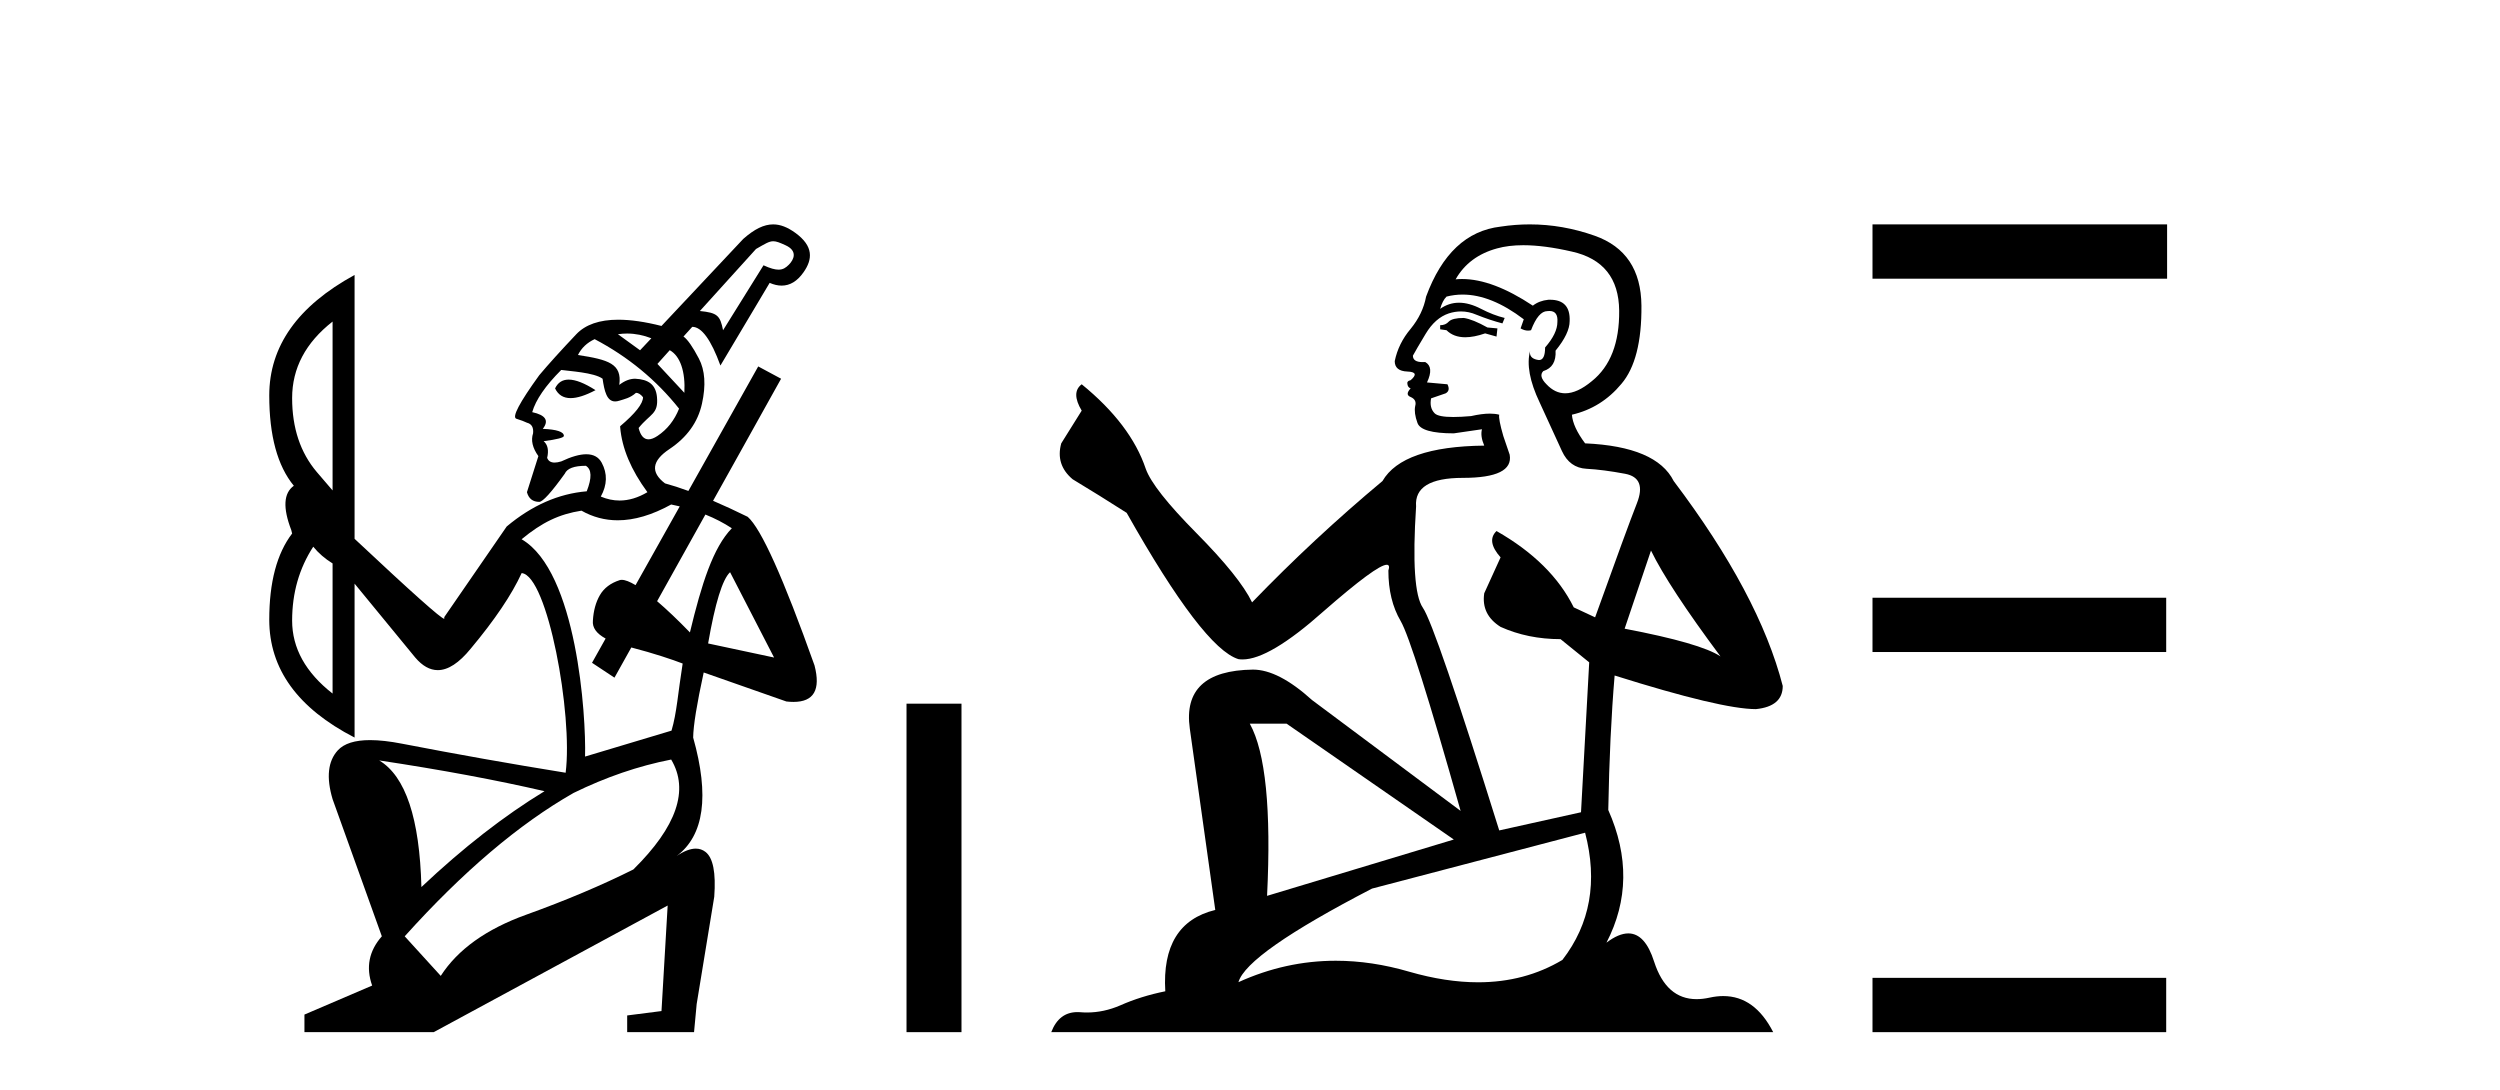 <?xml version='1.0' encoding='UTF-8' standalone='yes'?><svg xmlns='http://www.w3.org/2000/svg' xmlns:xlink='http://www.w3.org/1999/xlink' width='94.0' height='41.0' ><path d='M 29.075 9.071 C 29.194 9.071 29.32 9.123 29.537 9.222 C 29.994 9.431 29.86 9.753 29.662 9.952 C 29.551 10.063 29.445 10.139 29.273 10.139 C 29.138 10.139 28.961 10.092 28.708 9.975 L 27.187 12.417 C 27.077 11.865 26.976 11.76 26.315 11.694 L 28.426 9.362 C 28.768 9.166 28.915 9.071 29.075 9.071 ZM 23.579 12.541 C 23.895 12.541 24.199 12.606 24.491 12.719 L 24.066 13.17 L 23.234 12.567 C 23.351 12.549 23.465 12.541 23.579 12.541 ZM 25.182 13.167 C 25.579 13.387 25.776 13.976 25.732 14.77 L 24.719 13.683 L 25.182 13.167 ZM 21.382 14.273 C 21.147 14.273 20.976 14.383 20.871 14.604 C 20.987 14.847 21.181 14.969 21.455 14.969 C 21.703 14.969 22.015 14.869 22.392 14.67 C 21.977 14.405 21.641 14.273 21.382 14.273 ZM 22.359 12.752 C 23.616 13.414 24.674 14.285 25.533 15.365 C 25.357 15.806 25.087 16.147 24.723 16.39 C 24.594 16.476 24.481 16.519 24.384 16.519 C 24.207 16.519 24.083 16.377 24.012 16.092 C 24.452 15.546 24.763 15.579 24.702 14.927 C 24.659 14.466 24.387 14.263 23.88 14.24 C 23.682 14.24 23.483 14.318 23.285 14.472 C 23.395 13.675 22.877 13.524 21.731 13.348 C 21.863 13.083 22.072 12.885 22.359 12.752 ZM 12.505 12.091 L 12.505 18.44 L 11.91 17.746 C 11.293 17.018 10.984 16.092 10.984 14.968 C 10.984 13.844 11.491 12.885 12.505 12.091 ZM 21.102 13.91 C 21.389 13.954 22.335 14.003 22.657 14.24 C 22.724 14.702 22.815 15.094 23.129 15.094 C 23.176 15.094 23.227 15.086 23.285 15.067 C 23.474 15.006 23.693 14.968 23.913 14.77 C 24.001 14.77 24.09 14.825 24.178 14.935 C 24.178 15.177 23.891 15.541 23.318 16.026 L 23.318 16.059 C 23.384 16.853 23.726 17.668 24.343 18.506 C 23.99 18.715 23.641 18.82 23.296 18.82 C 23.059 18.82 22.824 18.77 22.59 18.671 C 22.833 18.231 22.844 17.806 22.624 17.398 C 22.509 17.186 22.316 17.08 22.045 17.08 C 21.797 17.08 21.482 17.169 21.102 17.349 C 21.007 17.378 20.924 17.393 20.853 17.393 C 20.711 17.393 20.617 17.334 20.573 17.216 C 20.64 16.93 20.595 16.72 20.441 16.588 C 20.948 16.522 21.202 16.456 21.202 16.39 C 21.202 16.236 20.937 16.147 20.408 16.125 C 20.651 15.817 20.518 15.607 20.011 15.497 C 20.144 15.034 20.507 14.505 21.102 13.91 ZM 26.523 19.347 C 26.882 19.491 27.213 19.663 27.517 19.862 C 26.812 20.589 26.381 21.949 25.941 23.779 C 25.484 23.307 25.069 22.914 24.707 22.605 L 24.707 22.605 L 26.523 19.347 ZM 27.451 21.515 L 29.105 24.723 L 26.625 24.194 C 26.889 22.673 27.165 21.78 27.451 21.515 ZM 11.778 20.556 C 11.976 20.799 12.218 21.008 12.505 21.185 L 12.505 26.078 C 11.491 25.285 10.984 24.37 10.984 23.334 C 10.984 22.298 11.248 21.372 11.778 20.556 ZM 25.236 18.969 C 25.345 18.991 25.452 19.015 25.558 19.04 L 25.558 19.04 L 23.897 22.001 L 23.897 22.001 C 23.678 21.87 23.503 21.802 23.379 21.802 C 23.351 21.802 23.325 21.805 23.301 21.813 C 22.96 21.923 22.712 22.11 22.557 22.375 C 22.403 22.64 22.315 22.959 22.293 23.334 C 22.265 23.596 22.425 23.821 22.771 24.009 L 22.771 24.009 L 22.26 24.921 L 23.104 25.48 L 23.737 24.345 L 23.737 24.345 C 24.59 24.566 25.292 24.803 25.668 24.949 C 25.492 26.051 25.447 26.811 25.249 27.472 L 21.998 28.447 C 22.042 26.91 21.69 21.482 19.612 20.276 C 20.384 19.637 21.025 19.333 21.863 19.201 C 22.288 19.442 22.744 19.563 23.228 19.563 C 23.849 19.563 24.518 19.365 25.236 18.969 ZM 14.258 28.592 C 16.594 28.944 18.667 29.33 20.474 29.749 C 18.953 30.675 17.41 31.876 15.845 33.353 C 15.779 30.774 15.25 29.187 14.258 28.592 ZM 25.236 28.559 C 25.919 29.705 25.445 31.083 23.814 32.692 C 22.624 33.287 21.279 33.855 19.78 34.395 C 18.281 34.935 17.212 35.701 16.572 36.693 L 15.217 35.205 C 17.399 32.78 19.515 30.983 21.565 29.815 C 22.778 29.22 24.001 28.801 25.236 28.559 ZM 29.072 8.437 C 28.724 8.437 28.367 8.612 27.947 8.983 L 24.872 12.256 C 24.253 12.099 23.711 12.021 23.247 12.021 C 22.539 12.021 22.011 12.204 21.665 12.571 C 21.091 13.177 20.628 13.689 20.276 14.108 C 19.526 15.144 19.24 15.69 19.416 15.745 C 19.592 15.8 19.725 15.85 19.813 15.894 C 19.989 15.938 20.066 16.07 20.044 16.291 C 19.956 16.555 20.022 16.842 20.243 17.15 L 19.813 18.506 C 19.879 18.749 20.033 18.87 20.276 18.87 C 20.408 18.87 20.728 18.517 21.235 17.812 C 21.323 17.613 21.587 17.514 22.028 17.514 C 22.249 17.646 22.26 17.966 22.061 18.473 C 21.003 18.561 20 19.002 19.052 19.796 L 16.705 23.202 L 16.705 23.268 C 16.594 23.268 15.47 22.265 13.332 20.259 L 13.332 10.339 C 11.193 11.507 10.124 13.017 10.124 14.869 C 10.124 16.383 10.432 17.515 11.048 18.265 L 11.048 18.265 C 10.662 18.539 10.63 19.093 10.951 19.928 L 10.984 20.06 C 10.411 20.81 10.124 21.89 10.124 23.301 C 10.124 25.153 11.193 26.63 13.332 27.732 L 13.332 21.945 L 15.613 24.723 C 15.881 25.039 16.164 25.197 16.461 25.197 C 16.848 25.197 17.26 24.928 17.697 24.392 C 18.6 23.312 19.24 22.364 19.614 21.548 C 20.59 21.636 21.548 26.877 21.268 29.055 C 19.218 28.724 17.167 28.36 15.117 27.963 C 14.657 27.873 14.256 27.828 13.916 27.828 C 13.343 27.828 12.938 27.956 12.703 28.211 C 12.329 28.619 12.263 29.231 12.505 30.047 L 14.357 35.205 C 13.872 35.756 13.751 36.373 13.993 37.057 L 11.447 38.148 L 11.447 38.809 L 16.308 38.809 L 25.104 34.048 L 24.872 38.016 L 23.582 38.181 L 23.582 38.809 L 26.096 38.809 L 26.195 37.751 L 26.856 33.717 C 26.922 32.813 26.812 32.251 26.525 32.031 C 26.419 31.949 26.298 31.908 26.162 31.908 C 25.957 31.908 25.717 32 25.444 32.185 L 25.444 32.185 C 25.444 32.185 25.444 32.185 25.444 32.185 L 25.444 32.185 C 25.444 32.185 25.444 32.185 25.444 32.185 L 25.444 32.185 C 26.474 31.411 26.681 29.927 26.063 27.733 L 26.063 27.733 C 26.069 27.284 26.201 26.468 26.459 25.285 L 29.568 26.376 C 29.663 26.387 29.752 26.392 29.835 26.392 C 30.601 26.392 30.864 25.935 30.626 25.02 C 29.457 21.736 28.62 19.873 28.113 19.432 C 27.649 19.204 27.215 19.003 26.811 18.83 L 26.811 18.83 L 29.369 14.24 L 28.509 13.778 L 25.884 18.459 L 25.884 18.459 C 25.567 18.343 25.274 18.248 25.004 18.175 C 24.453 17.757 24.508 17.327 25.17 16.886 C 25.831 16.445 26.239 15.877 26.393 15.183 C 26.548 14.488 26.509 13.921 26.277 13.48 C 26.046 13.039 25.853 12.763 25.699 12.653 L 26.029 12.289 C 26.382 12.289 26.735 12.774 27.088 13.744 L 28.939 10.636 C 29.098 10.705 29.248 10.739 29.39 10.739 C 29.704 10.739 29.978 10.573 30.212 10.239 C 30.554 9.754 30.601 9.258 29.898 8.751 C 29.611 8.545 29.345 8.437 29.072 8.437 Z' style='fill:#000000;stroke:none' /><path d='M 34.085 26.458 L 34.085 38.809 L 36.152 38.809 L 36.152 26.458 Z' style='fill:#000000;stroke:none' /><path d='M 55.039 11.955 Q 54.612 11.955 54.475 12.091 Q 54.355 12.228 54.15 12.228 L 54.15 12.382 L 54.389 12.416 Q 54.654 12.681 55.094 12.681 Q 55.42 12.681 55.841 12.535 L 56.269 12.655 L 56.303 12.348 L 55.927 12.313 Q 55.38 12.006 55.039 11.955 ZM 57.276 9.22 Q 58.064 9.22 59.104 9.46 Q 60.864 9.853 60.881 11.681 Q 60.898 13.492 59.856 14.329 Q 59.305 14.788 58.853 14.788 Q 58.464 14.788 58.148 14.449 Q 57.84 14.141 58.028 13.953 Q 58.524 13.8 58.489 13.185 Q 59.019 12.535 59.019 12.074 Q 59.052 11.27 58.28 11.27 Q 58.249 11.27 58.216 11.271 Q 57.874 11.305 57.635 11.493 Q 56.124 10.491 54.974 10.491 Q 54.851 10.491 54.731 10.503 L 54.731 10.503 Q 55.227 9.631 56.286 9.341 Q 56.718 9.22 57.276 9.22 ZM 62.077 20.701 Q 62.743 22.068 64.691 24.682 Q 63.956 24.186 61.086 23.639 L 62.077 20.701 ZM 54.993 11.076 Q 56.071 11.076 57.294 12.006 L 57.174 12.348 Q 57.317 12.431 57.453 12.431 Q 57.511 12.431 57.567 12.416 Q 57.84 11.698 58.182 11.698 Q 58.223 11.693 58.259 11.693 Q 58.588 11.693 58.558 12.108 Q 58.558 12.535 58.096 13.065 Q 58.096 13.538 57.866 13.538 Q 57.831 13.538 57.789 13.526 Q 57.481 13.458 57.533 13.185 L 57.533 13.185 Q 57.328 13.953 57.891 15.132 Q 58.438 16.328 58.729 16.96 Q 59.019 17.592 59.651 17.626 Q 60.283 17.66 61.103 17.814 Q 61.923 17.968 61.547 18.925 Q 61.171 19.881 59.976 23.212 L 59.173 22.837 Q 58.336 21.145 56.269 19.967 L 56.269 19.967 Q 55.876 20.342 56.422 20.957 L 55.807 22.307 Q 55.688 23.11 56.422 23.571 Q 57.447 24.032 58.677 24.032 L 59.754 24.904 L 59.446 30.541 L 56.371 31.224 Q 53.962 23.52 53.501 22.854 Q 53.04 22.187 53.245 19.044 Q 53.159 17.968 55.004 17.968 Q 56.918 17.968 56.764 17.097 L 56.525 16.396 Q 56.337 15.747 56.371 15.593 Q 56.221 15.552 56.021 15.552 Q 55.722 15.552 55.312 15.645 Q 54.925 15.679 54.644 15.679 Q 54.082 15.679 53.945 15.542 Q 53.74 15.337 53.809 14.978 L 54.355 14.79 Q 54.543 14.688 54.424 14.449 L 53.655 14.38 Q 53.928 13.8 53.587 13.612 Q 53.535 13.615 53.49 13.615 Q 53.125 13.615 53.125 13.373 Q 53.245 13.15 53.604 12.553 Q 53.962 11.955 54.475 11.784 Q 54.705 11.71 54.932 11.71 Q 55.227 11.71 55.517 11.835 Q 56.029 12.04 56.491 12.16 L 56.576 11.955 Q 56.149 11.852 55.688 11.613 Q 55.244 11.382 54.859 11.382 Q 54.475 11.382 54.15 11.613 Q 54.236 11.305 54.389 11.152 Q 54.686 11.076 54.993 11.076 ZM 48.376 27.21 L 54.663 31.566 L 47.642 33.684 Q 47.881 28.816 46.992 27.21 ZM 59.6 31.31 Q 60.317 34.06 58.746 36.093 Q 57.338 36.934 55.576 36.934 Q 54.366 36.934 52.989 36.537 Q 51.577 36.124 50.225 36.124 Q 48.337 36.124 46.565 36.93 Q 46.873 35.854 51.588 33.411 L 59.6 31.31 ZM 57.521 8.437 Q 56.974 8.437 56.422 8.521 Q 54.509 8.743 53.621 11.152 Q 53.501 11.801 53.04 12.365 Q 52.579 12.911 52.442 13.578 Q 52.442 13.953 52.92 13.97 Q 53.399 13.988 53.04 14.295 Q 52.886 14.329 52.92 14.449 Q 52.937 14.568 53.04 14.603 Q 52.818 14.842 53.04 14.927 Q 53.279 15.03 53.211 15.269 Q 53.159 15.525 53.296 15.901 Q 53.433 16.294 54.663 16.294 L 55.722 16.14 L 55.722 16.14 Q 55.654 16.396 55.807 16.755 Q 52.732 16.789 51.981 18.087 Q 49.401 20.24 47.078 22.649 Q 46.617 21.692 44.977 20.035 Q 43.354 18.395 43.08 17.626 Q 42.517 15.952 40.672 14.449 Q 40.262 14.756 40.672 15.44 L 39.903 16.67 Q 39.681 17.472 40.33 18.019 Q 41.321 18.617 42.363 19.283 Q 45.233 24.374 46.565 24.784 Q 46.639 24.795 46.719 24.795 Q 47.733 24.795 49.76 22.99 Q 51.768 21.235 52.142 21.235 Q 52.274 21.235 52.203 21.453 Q 52.203 22.563 52.664 23.349 Q 53.125 24.135 54.919 30.49 L 49.333 26.322 Q 48.069 25.177 47.112 25.177 Q 44.43 25.211 44.737 27.398 L 45.694 34.214 Q 43.661 34.709 43.815 37.272 Q 42.892 37.46 42.124 37.801 Q 41.503 38.07 40.87 38.07 Q 40.737 38.07 40.603 38.058 Q 40.557 38.055 40.513 38.055 Q 39.816 38.055 39.527 38.809 L 66.672 38.809 Q 65.979 37.452 64.795 37.452 Q 64.549 37.452 64.281 37.511 Q 64.022 37.568 63.792 37.568 Q 62.651 37.568 62.196 36.161 Q 61.859 35.096 61.225 35.096 Q 60.862 35.096 60.403 35.444 Q 61.633 33.069 60.471 30.456 Q 60.522 27.62 60.71 25.399 Q 64.725 26.663 66.023 26.663 Q 67.031 26.561 67.031 25.792 Q 66.143 22.341 62.931 18.087 Q 62.282 16.789 59.6 16.67 Q 59.139 16.055 59.104 15.593 Q 60.215 15.337 60.966 14.432 Q 61.735 13.526 61.718 11.493 Q 61.701 9.478 59.959 8.863 Q 58.752 8.437 57.521 8.437 Z' style='fill:#000000;stroke:none' /><path d='M 70.406 8.437 L 70.406 10.479 L 81.483 10.479 L 81.483 8.437 ZM 70.406 22.475 L 70.406 24.516 L 81.449 24.516 L 81.449 22.475 ZM 70.406 36.767 L 70.406 38.809 L 81.449 38.809 L 81.449 36.767 Z' style='fill:#000000;stroke:none' /></svg>